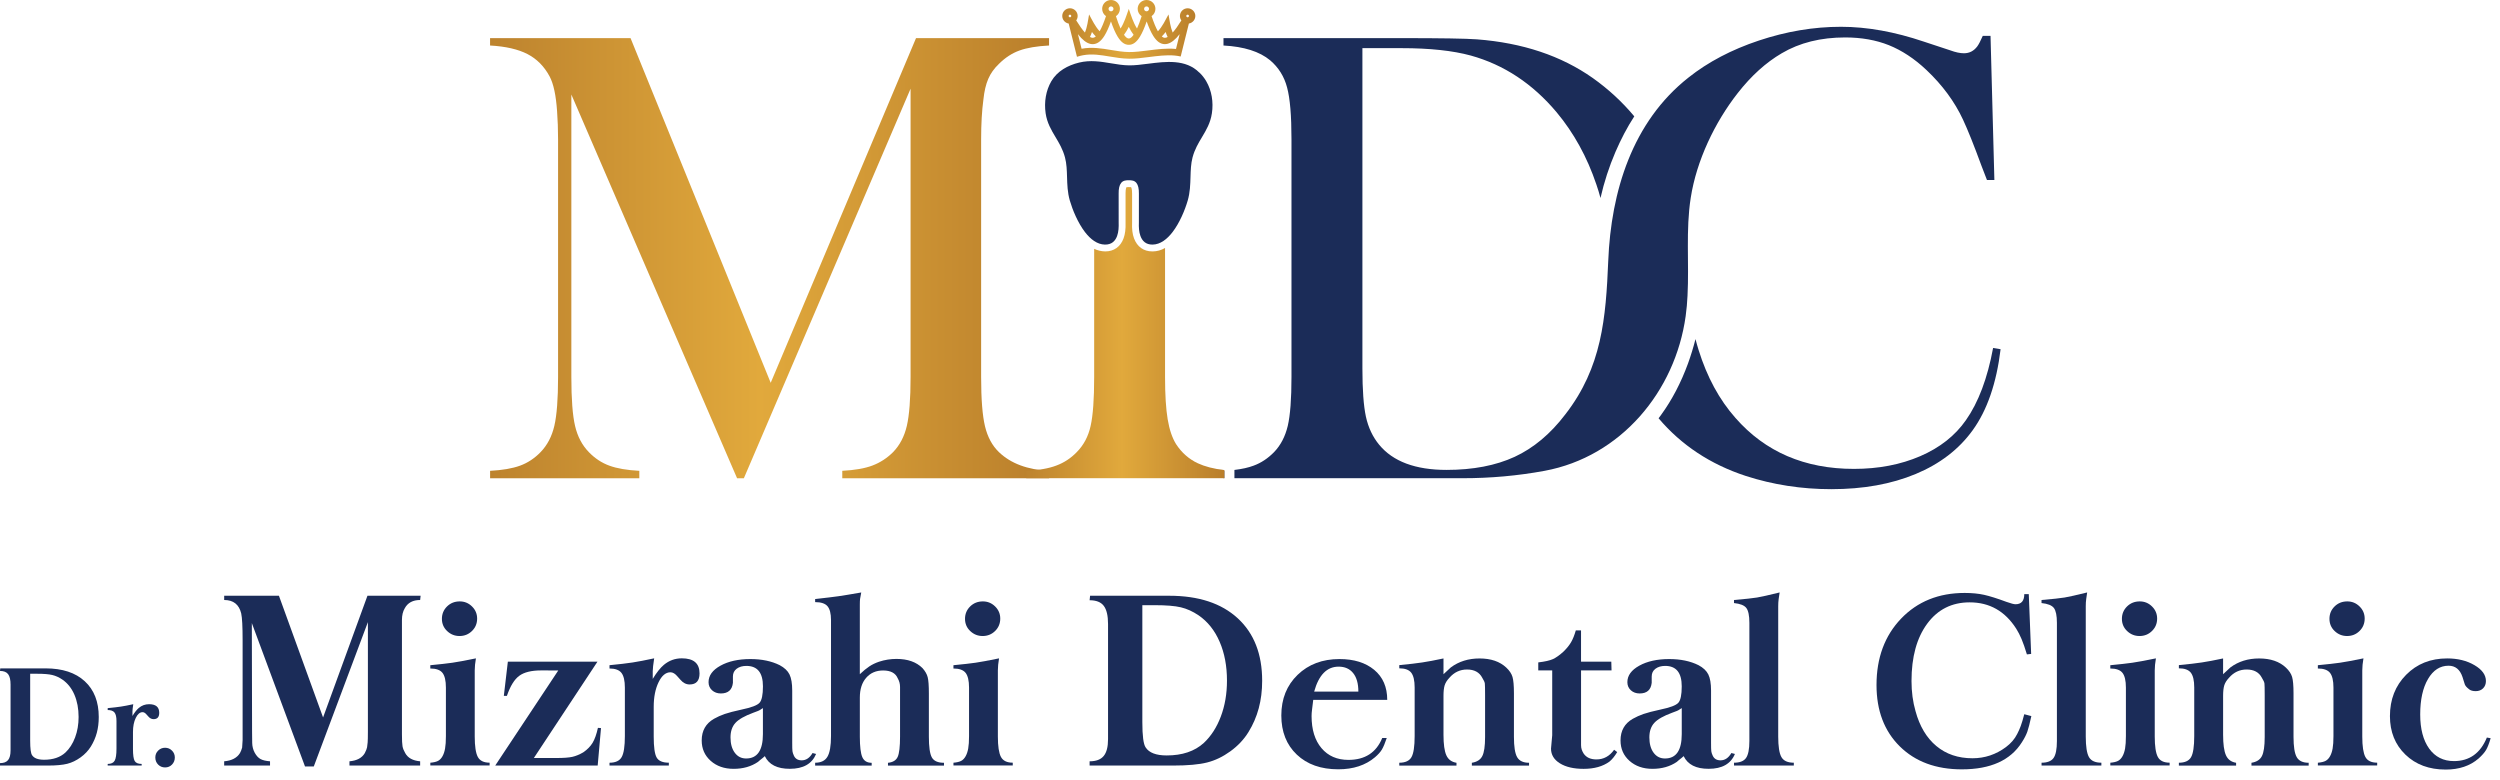 <svg xmlns="http://www.w3.org/2000/svg" width="157" height="49" viewBox="0 0 157 49" fill="none"><path d="M14.079 37.68V37.413H17.517L20.289 45.057L23.076 37.413H26.415L26.385 37.68C25.93 37.68 25.608 37.852 25.42 38.197C25.301 38.395 25.242 38.641 25.242 38.936V40.859V42.752V45.947V46.109C25.242 46.484 25.254 46.737 25.279 46.87C25.304 47.004 25.36 47.144 25.447 47.293C25.613 47.599 25.926 47.77 26.385 47.81V48.077H21.946V47.81C22.411 47.77 22.733 47.599 22.911 47.293C22.99 47.135 23.037 47.014 23.052 46.931C23.067 46.847 23.079 46.744 23.089 46.62C23.099 46.497 23.104 46.272 23.104 45.947V39.069L19.705 48.136H19.155L15.815 39.129L15.83 45.947C15.83 46.194 15.832 46.43 15.838 46.657C15.843 46.883 15.897 47.091 16 47.278C16.104 47.464 16.226 47.596 16.364 47.67C16.502 47.744 16.7 47.79 16.958 47.81V48.077H14.078V47.81C14.549 47.77 14.88 47.599 15.071 47.291C15.121 47.202 15.166 47.09 15.206 46.951L15.236 46.477V45.945V42.745V40.212C15.236 39.353 15.207 38.79 15.148 38.524C15.013 37.961 14.656 37.68 14.079 37.68Z" fill="#1B2C58"></path><path d="M27.024 48.077V47.899C27.242 47.88 27.405 47.84 27.514 47.781C27.623 47.722 27.714 47.626 27.789 47.492C27.863 47.359 27.917 47.196 27.951 47.005C27.986 46.812 28.003 46.554 28.003 46.228V44.882V43.181C28.003 42.747 27.931 42.439 27.788 42.256C27.644 42.074 27.389 41.982 27.023 41.982V41.775C27.64 41.716 28.102 41.664 28.411 41.619C28.719 41.575 29.212 41.484 29.888 41.345C29.838 41.631 29.813 41.882 29.813 42.099V46.255C29.813 46.866 29.878 47.293 30.006 47.534C30.135 47.776 30.383 47.896 30.748 47.896V48.073H27.024V48.077ZM27.752 38.862C27.752 38.557 27.859 38.298 28.073 38.086C28.288 37.874 28.554 37.768 28.873 37.768C29.172 37.768 29.428 37.874 29.643 38.086C29.858 38.297 29.964 38.552 29.964 38.847C29.964 39.153 29.858 39.412 29.643 39.624C29.428 39.835 29.168 39.942 28.858 39.942C28.559 39.942 28.3 39.839 28.081 39.631C27.861 39.425 27.752 39.168 27.752 38.862Z" fill="#1B2C58"></path><path d="M31.1 48.077L35.06 42.105L33.989 42.102C33.374 42.102 32.914 42.215 32.607 42.442C32.3 42.669 32.042 43.088 31.834 43.699H31.641L31.893 41.554H37.52L33.526 47.603H34.952C35.397 47.603 35.729 47.578 35.947 47.529C36.165 47.479 36.392 47.386 36.629 47.247C36.887 47.07 37.082 46.87 37.216 46.648C37.349 46.426 37.461 46.113 37.55 45.709L37.743 45.724L37.535 48.076H31.1V48.077Z" fill="#1B2C58"></path><path d="M38.277 48.077V47.899C38.653 47.899 38.907 47.781 39.041 47.545C39.175 47.309 39.242 46.869 39.242 46.228V44.882V43.181C39.242 42.747 39.169 42.439 39.026 42.256C38.883 42.074 38.632 41.982 38.277 41.982V41.774C38.89 41.715 39.375 41.658 39.731 41.603C40.087 41.548 40.537 41.461 41.082 41.343C41.023 41.729 40.992 41.996 40.992 42.145V42.634C41.239 42.229 41.472 41.936 41.69 41.754C42.017 41.481 42.393 41.343 42.818 41.343C43.56 41.343 43.931 41.659 43.931 42.289C43.931 42.754 43.723 42.984 43.308 42.984C43.09 42.984 42.898 42.886 42.729 42.687L42.551 42.488C42.403 42.309 42.255 42.219 42.106 42.219C41.81 42.219 41.559 42.428 41.357 42.847C41.154 43.266 41.053 43.781 41.053 44.393V46.256C41.053 46.917 41.114 47.356 41.238 47.572C41.362 47.789 41.617 47.897 42.003 47.897V48.075H38.277V48.077Z" fill="#1B2C58"></path><path d="M48.03 47.485C47.971 47.543 47.872 47.626 47.734 47.732C47.665 47.79 47.62 47.828 47.6 47.848C47.174 48.138 46.664 48.283 46.071 48.283C45.487 48.283 45.007 48.115 44.631 47.781C44.255 47.447 44.067 47.019 44.067 46.498C44.067 45.888 44.325 45.435 44.839 45.14C45.047 45.022 45.273 44.921 45.515 44.837C45.758 44.753 46.106 44.663 46.562 44.564C47.175 44.437 47.554 44.294 47.697 44.136C47.841 43.979 47.913 43.634 47.913 43.103C47.913 42.247 47.567 41.819 46.873 41.819C46.626 41.819 46.423 41.878 46.264 41.996C46.106 42.114 46.027 42.278 46.027 42.484V42.883C45.977 43.327 45.724 43.549 45.27 43.549C45.048 43.549 44.864 43.483 44.717 43.35C44.571 43.216 44.497 43.047 44.497 42.839C44.497 42.425 44.747 42.08 45.247 41.804C45.747 41.528 46.372 41.389 47.125 41.389C47.837 41.389 48.451 41.517 48.965 41.773C49.261 41.931 49.468 42.125 49.581 42.356C49.694 42.587 49.751 42.924 49.751 43.367V46.628C49.751 46.913 49.755 47.095 49.766 47.173C49.776 47.252 49.806 47.345 49.856 47.454C49.945 47.65 50.108 47.749 50.345 47.749C50.622 47.749 50.85 47.596 51.028 47.29L51.251 47.348C50.993 47.97 50.444 48.281 49.603 48.281C48.812 48.284 48.287 48.018 48.03 47.485ZM47.911 46.101V44.468L47.703 44.6C47.683 44.609 47.653 44.625 47.613 44.644C47.464 44.703 47.361 44.743 47.301 44.762C46.767 44.959 46.396 45.169 46.188 45.395C45.98 45.62 45.876 45.925 45.876 46.308C45.876 46.71 45.966 47.032 46.144 47.272C46.322 47.513 46.56 47.633 46.856 47.633C47.559 47.633 47.911 47.123 47.911 46.101Z" fill="#1B2C58"></path><path d="M51.191 48.077V47.899C51.558 47.899 51.815 47.774 51.963 47.522C52.112 47.271 52.187 46.839 52.187 46.228V42.752V39.04V38.936C52.187 38.532 52.113 38.243 51.968 38.072C51.822 37.899 51.563 37.813 51.191 37.813V37.62C51.888 37.542 52.375 37.483 52.653 37.443C52.931 37.404 53.409 37.325 54.086 37.207C54.046 37.395 54.022 37.53 54.012 37.614C54.002 37.698 53.997 37.814 53.997 37.962V42.34C54.215 42.133 54.413 41.971 54.591 41.852C54.769 41.734 54.971 41.635 55.2 41.557C55.556 41.439 55.922 41.38 56.298 41.38C57.001 41.38 57.546 41.572 57.932 41.957C58.1 42.145 58.209 42.334 58.258 42.526C58.308 42.718 58.333 43.061 58.333 43.554V46.26C58.333 46.902 58.394 47.336 58.518 47.562C58.642 47.789 58.897 47.903 59.283 47.903V48.08H55.765V47.903C56.071 47.874 56.275 47.75 56.374 47.533C56.473 47.316 56.523 46.892 56.523 46.261V43.614V43.14C56.523 42.943 56.473 42.761 56.375 42.593C56.237 42.268 55.932 42.106 55.46 42.106C55.017 42.106 54.663 42.259 54.397 42.565C54.13 42.87 53.998 43.284 53.998 43.807V46.263C53.998 46.883 54.05 47.313 54.154 47.549C54.258 47.786 54.453 47.904 54.741 47.904V48.081H51.191V48.077Z" fill="#1B2C58"></path><path d="M59.877 48.077V47.899C60.095 47.88 60.257 47.84 60.366 47.781C60.475 47.722 60.567 47.626 60.641 47.492C60.716 47.359 60.77 47.196 60.804 47.005C60.839 46.812 60.856 46.554 60.856 46.228V44.882V43.181C60.856 42.747 60.783 42.439 60.64 42.256C60.497 42.074 60.241 41.982 59.876 41.982V41.775C60.492 41.716 60.955 41.664 61.263 41.619C61.572 41.575 62.064 41.484 62.74 41.345C62.691 41.631 62.666 41.882 62.666 42.099V46.255C62.666 46.866 62.731 47.293 62.859 47.534C62.987 47.776 63.235 47.896 63.601 47.896V48.073H59.877V48.077ZM60.603 38.862C60.603 38.557 60.71 38.298 60.925 38.086C61.139 37.874 61.406 37.768 61.725 37.768C62.023 37.768 62.28 37.874 62.495 38.086C62.709 38.297 62.816 38.552 62.816 38.847C62.816 39.153 62.709 39.412 62.495 39.624C62.28 39.835 62.019 39.942 61.71 39.942C61.411 39.942 61.151 39.839 60.932 39.631C60.713 39.425 60.603 39.168 60.603 38.862Z" fill="#1B2C58"></path><path d="M68.428 47.81C68.833 47.81 69.127 47.7 69.311 47.477C69.494 47.255 69.585 46.903 69.585 46.419V45.946V42.751V39.513V39.188C69.585 38.666 69.496 38.285 69.318 38.049C69.14 37.813 68.843 37.695 68.428 37.695L68.457 37.413H73.43C75.27 37.413 76.703 37.884 77.728 38.826C78.752 39.768 79.264 41.076 79.264 42.752C79.264 43.373 79.192 43.95 79.048 44.483C78.905 45.016 78.689 45.513 78.402 45.977C78.116 46.441 77.737 46.841 77.267 47.182C76.797 47.522 76.31 47.757 75.805 47.884C75.301 48.012 74.588 48.077 73.667 48.077H68.427V47.81H68.428ZM72.495 38.005H71.739V45.353C71.739 46.212 71.808 46.74 71.947 46.938C72.164 47.274 72.604 47.442 73.268 47.442C74.248 47.442 75.025 47.18 75.599 46.657C76.054 46.232 76.411 45.679 76.668 44.997C76.925 44.316 77.054 43.566 77.054 42.746C77.054 41.828 76.901 41.014 76.593 40.303C76.286 39.591 75.846 39.038 75.272 38.643C74.905 38.396 74.534 38.228 74.158 38.139C73.782 38.049 73.227 38.005 72.495 38.005Z" fill="#1B2C58"></path><path d="M87.118 43.95H82.471C82.441 44.206 82.416 44.41 82.397 44.561C82.376 44.714 82.367 44.848 82.367 44.966C82.367 45.821 82.575 46.493 82.99 46.984C83.405 47.475 83.97 47.721 84.682 47.721C85.722 47.721 86.429 47.263 86.805 46.345H87.088C86.979 46.671 86.877 46.912 86.784 47.07C86.69 47.228 86.543 47.39 86.346 47.558C85.752 48.06 84.985 48.312 84.045 48.312C82.956 48.312 82.088 48.005 81.439 47.389C80.791 46.774 80.467 45.955 80.467 44.932C80.467 43.889 80.809 43.038 81.491 42.379C82.174 41.719 83.05 41.389 84.118 41.389C85.028 41.389 85.756 41.615 86.3 42.066C86.845 42.519 87.118 43.147 87.118 43.95ZM84.067 41.865C83.33 41.865 82.818 42.388 82.529 43.433H85.305C85.305 42.925 85.195 42.538 84.977 42.269C84.759 41.999 84.455 41.865 84.067 41.865Z" fill="#1B2C58"></path><path d="M87.875 48.077V47.899C88.251 47.899 88.505 47.783 88.639 47.551C88.773 47.319 88.84 46.877 88.84 46.225V44.876V43.171C88.84 42.736 88.767 42.428 88.624 42.244C88.481 42.062 88.231 41.971 87.875 41.971V41.769C88.482 41.711 88.962 41.656 89.314 41.602C89.667 41.55 90.112 41.465 90.651 41.35V41.557V41.972V42.341L91.112 41.913C91.619 41.538 92.22 41.351 92.915 41.351C93.63 41.351 94.19 41.543 94.598 41.928C94.796 42.115 94.926 42.31 94.985 42.512C95.044 42.714 95.075 43.056 95.075 43.54V46.275C95.075 46.887 95.141 47.311 95.275 47.547C95.409 47.783 95.659 47.902 96.024 47.902V48.079H92.432V47.902C92.749 47.852 92.967 47.715 93.085 47.487C93.204 47.26 93.263 46.861 93.263 46.289V43.657C93.263 43.253 93.258 43.009 93.248 42.924C93.238 42.84 93.183 42.72 93.084 42.562C92.905 42.218 92.586 42.045 92.129 42.045C91.691 42.045 91.323 42.218 91.024 42.562C90.874 42.72 90.775 42.878 90.725 43.036C90.676 43.194 90.651 43.416 90.651 43.702V46.142C90.651 46.734 90.71 47.163 90.829 47.429C90.947 47.695 91.161 47.853 91.467 47.903V48.08H87.875V48.077Z" fill="#1B2C58"></path><path d="M96.603 41.599C97.019 41.55 97.326 41.481 97.523 41.392C97.721 41.302 97.949 41.14 98.205 40.904C98.404 40.706 98.557 40.515 98.666 40.327C98.775 40.14 98.874 39.893 98.962 39.587H99.289V41.554H101.19L101.205 42.1H99.29V46.054V46.792C99.29 46.901 99.305 46.996 99.334 47.08C99.363 47.164 99.403 47.244 99.453 47.324C99.621 47.57 99.888 47.692 100.254 47.692C100.709 47.692 101.08 47.49 101.367 47.085L101.56 47.231C101.402 47.495 101.238 47.694 101.071 47.831C100.655 48.133 100.116 48.284 99.453 48.284C98.83 48.284 98.332 48.168 97.961 47.937C97.59 47.706 97.404 47.399 97.404 47.014L97.479 46.173V45.258V42.102H96.603V41.599Z" fill="#1B2C58"></path><path d="M105.733 47.485C105.674 47.543 105.574 47.626 105.435 47.732C105.366 47.79 105.321 47.828 105.302 47.848C104.876 48.138 104.366 48.283 103.773 48.283C103.188 48.283 102.709 48.115 102.332 47.781C101.956 47.447 101.769 47.019 101.769 46.498C101.769 45.888 102.025 45.435 102.54 45.14C102.749 45.022 102.973 44.921 103.215 44.837C103.458 44.753 103.806 44.663 104.262 44.564C104.876 44.437 105.254 44.294 105.398 44.136C105.541 43.979 105.613 43.634 105.613 43.103C105.613 42.247 105.267 41.819 104.574 41.819C104.326 41.819 104.123 41.878 103.965 41.996C103.806 42.114 103.727 42.278 103.727 42.484V42.883C103.677 43.327 103.425 43.549 102.971 43.549C102.749 43.549 102.564 43.483 102.418 43.35C102.271 43.216 102.199 43.047 102.199 42.839C102.199 42.425 102.449 42.08 102.948 41.804C103.447 41.528 104.074 41.389 104.826 41.389C105.539 41.389 106.152 41.517 106.666 41.773C106.964 41.931 107.169 42.125 107.283 42.356C107.397 42.587 107.454 42.924 107.454 43.367V46.628C107.454 46.913 107.458 47.095 107.469 47.173C107.478 47.252 107.507 47.345 107.558 47.454C107.648 47.65 107.81 47.749 108.048 47.749C108.325 47.749 108.552 47.596 108.73 47.29L108.953 47.348C108.696 47.97 108.147 48.281 107.306 48.281C106.514 48.284 105.99 48.018 105.733 47.485ZM105.614 46.101V44.468L105.406 44.6C105.386 44.609 105.357 44.625 105.317 44.644C105.168 44.703 105.064 44.743 105.005 44.762C104.47 44.959 104.099 45.169 103.891 45.395C103.683 45.62 103.58 45.925 103.58 46.308C103.58 46.71 103.669 47.032 103.847 47.272C104.025 47.513 104.262 47.633 104.56 47.633C105.263 47.633 105.614 47.123 105.614 46.101Z" fill="#1B2C58"></path><path d="M108.895 37.872V37.68C109.595 37.62 110.077 37.569 110.343 37.524C110.608 37.48 111.081 37.373 111.761 37.206C111.74 37.334 111.721 37.47 111.701 37.613C111.681 37.756 111.672 37.906 111.672 38.064V46.257C111.672 46.878 111.739 47.308 111.873 47.544C112.006 47.78 112.266 47.898 112.652 47.898V48.076H108.896V47.898C109.258 47.898 109.51 47.8 109.65 47.602C109.79 47.405 109.861 47.05 109.861 46.538V46.227V43.654V39.114C109.861 38.66 109.797 38.35 109.67 38.182C109.543 38.015 109.284 37.912 108.895 37.872Z" fill="#1B2C58"></path><path d="M127.125 37.31H127.407L127.556 41.067L127.289 41.096C127.17 40.702 127.059 40.382 126.955 40.135C126.851 39.889 126.739 39.672 126.62 39.484C125.917 38.38 124.943 37.828 123.695 37.828C122.577 37.828 121.689 38.274 121.03 39.166C120.371 40.059 120.043 41.258 120.043 42.767C120.043 43.447 120.127 44.079 120.295 44.661C120.553 45.607 120.987 46.338 121.602 46.85C122.215 47.362 122.972 47.619 123.873 47.619C124.259 47.619 124.628 47.56 124.979 47.442C125.331 47.324 125.662 47.149 125.973 46.917C126.285 46.685 126.52 46.412 126.679 46.096C126.757 45.948 126.832 45.78 126.902 45.593C126.971 45.407 127.045 45.159 127.124 44.853L127.569 44.971C127.47 45.425 127.386 45.75 127.317 45.948C127.248 46.145 127.133 46.367 126.975 46.614C126.262 47.748 125.005 48.315 123.205 48.315C121.581 48.315 120.283 47.835 119.307 46.873C118.333 45.911 117.845 44.627 117.845 43.02C117.845 41.314 118.36 39.924 119.389 38.849C120.419 37.775 121.749 37.237 123.383 37.237C123.838 37.237 124.244 37.277 124.6 37.355C124.956 37.435 125.426 37.582 126.01 37.799C126.287 37.898 126.475 37.947 126.574 37.947C126.942 37.946 127.125 37.734 127.125 37.31Z" fill="#1B2C58"></path><path d="M128.208 37.872V37.68C128.908 37.62 129.39 37.569 129.656 37.524C129.922 37.48 130.395 37.373 131.074 37.206C131.054 37.334 131.034 37.47 131.015 37.613C130.994 37.756 130.986 37.906 130.986 38.064V46.257C130.986 46.878 131.053 47.308 131.186 47.544C131.32 47.78 131.58 47.898 131.966 47.898V48.076H128.21V47.898C128.572 47.898 128.823 47.8 128.963 47.602C129.103 47.405 129.174 47.05 129.174 46.538V46.227V43.654V39.114C129.174 38.66 129.111 38.35 128.984 38.182C128.856 38.015 128.599 37.912 128.208 37.872Z" fill="#1B2C58"></path><path d="M132.528 48.077V47.899C132.746 47.88 132.909 47.84 133.018 47.781C133.127 47.722 133.218 47.626 133.293 47.492C133.367 47.359 133.421 47.196 133.456 47.005C133.49 46.812 133.507 46.554 133.507 46.228V44.882V43.181C133.507 42.747 133.435 42.439 133.292 42.256C133.148 42.074 132.893 41.982 132.527 41.982V41.775C133.144 41.716 133.607 41.664 133.915 41.619C134.223 41.575 134.716 41.484 135.392 41.345C135.342 41.631 135.318 41.882 135.318 42.099V46.255C135.318 46.866 135.382 47.293 135.511 47.534C135.639 47.776 135.887 47.896 136.253 47.896V48.073H132.528V48.077ZM133.256 38.862C133.256 38.557 133.363 38.298 133.577 38.086C133.792 37.874 134.058 37.768 134.377 37.768C134.676 37.768 134.933 37.874 135.147 38.086C135.362 38.297 135.468 38.552 135.468 38.847C135.468 39.153 135.362 39.412 135.147 39.624C134.933 39.835 134.672 39.942 134.362 39.942C134.063 39.942 133.804 39.839 133.585 39.631C133.365 39.425 133.256 39.168 133.256 38.862Z" fill="#1B2C58"></path><path d="M136.833 48.077V47.899C137.21 47.899 137.464 47.783 137.598 47.551C137.732 47.319 137.798 46.877 137.798 46.225V44.876V43.171C137.798 42.736 137.726 42.428 137.583 42.244C137.439 42.062 137.189 41.971 136.833 41.971V41.769C137.44 41.711 137.92 41.656 138.273 41.602C138.625 41.55 139.072 41.465 139.61 41.35V41.557V41.972V42.341L140.071 41.913C140.578 41.538 141.178 41.351 141.874 41.351C142.589 41.351 143.149 41.543 143.557 41.928C143.755 42.115 143.884 42.31 143.944 42.512C144.003 42.714 144.033 43.056 144.033 43.54V46.275C144.033 46.887 144.1 47.311 144.234 47.547C144.367 47.783 144.618 47.902 144.984 47.902V48.079H141.392V47.902C141.709 47.852 141.927 47.715 142.045 47.487C142.164 47.26 142.223 46.861 142.223 46.289V43.657C142.223 43.253 142.218 43.009 142.208 42.924C142.198 42.84 142.143 42.72 142.044 42.562C141.865 42.218 141.546 42.045 141.089 42.045C140.651 42.045 140.282 42.218 139.984 42.562C139.834 42.72 139.735 42.878 139.685 43.036C139.636 43.194 139.611 43.416 139.611 43.702V46.142C139.611 46.734 139.67 47.163 139.789 47.429C139.907 47.695 140.121 47.853 140.427 47.903V48.08H136.833V48.077Z" fill="#1B2C58"></path><path d="M145.562 48.077V47.899C145.78 47.88 145.942 47.84 146.051 47.781C146.16 47.722 146.252 47.626 146.326 47.492C146.401 47.359 146.455 47.196 146.489 47.005C146.524 46.812 146.541 46.554 146.541 46.228V44.882V43.181C146.541 42.747 146.469 42.439 146.325 42.256C146.182 42.074 145.926 41.982 145.561 41.982V41.775C146.177 41.716 146.64 41.664 146.948 41.619C147.257 41.575 147.749 41.484 148.425 41.345C148.376 41.631 148.351 41.882 148.351 42.099V46.255C148.351 46.866 148.416 47.293 148.544 47.534C148.672 47.776 148.92 47.896 149.287 47.896V48.073H145.562V48.077ZM146.29 38.862C146.29 38.557 146.396 38.298 146.611 38.086C146.825 37.874 147.092 37.768 147.411 37.768C147.709 37.768 147.966 37.874 148.181 38.086C148.395 38.297 148.502 38.552 148.502 38.847C148.502 39.153 148.395 39.412 148.181 39.624C147.966 39.835 147.705 39.942 147.396 39.942C147.097 39.942 146.837 39.839 146.618 39.631C146.4 39.425 146.29 39.168 146.29 38.862Z" fill="#1B2C58"></path><path d="M156.176 46.317L156.413 46.361C156.314 46.696 156.218 46.944 156.123 47.101C156.029 47.259 155.873 47.437 155.655 47.634C155.121 48.097 154.433 48.329 153.592 48.329C152.552 48.329 151.708 48.017 151.06 47.39C150.412 46.764 150.088 45.959 150.088 44.973C150.088 43.928 150.426 43.063 151.105 42.377C151.783 41.691 152.641 41.349 153.68 41.349C154.343 41.349 154.915 41.489 155.395 41.771C155.875 42.052 156.116 42.384 156.116 42.769C156.116 42.956 156.056 43.109 155.938 43.227C155.819 43.345 155.666 43.404 155.477 43.404C155.3 43.404 155.164 43.368 155.069 43.294C154.975 43.22 154.908 43.158 154.868 43.109C154.828 43.06 154.801 43.012 154.786 42.968C154.771 42.924 154.724 42.774 154.645 42.517C154.487 42.044 154.194 41.807 153.77 41.807C153.235 41.807 152.805 42.085 152.478 42.643C152.151 43.2 151.989 43.943 151.989 44.868C151.989 45.776 152.176 46.49 152.552 47.013C152.929 47.536 153.448 47.797 154.111 47.797C155.083 47.795 155.771 47.302 156.176 46.317Z" fill="#1B2C58"></path><path d="M0 47.924C0.232 47.924 0.401 47.861 0.506 47.734C0.61 47.607 0.663 47.405 0.663 47.128V46.858V45.029V43.176V42.99C0.663 42.691 0.612 42.473 0.51 42.338C0.408 42.203 0.238 42.135 0 42.135L0.017 41.974H2.864C3.917 41.974 4.737 42.243 5.323 42.782C5.909 43.322 6.202 44.07 6.202 45.029C6.202 45.385 6.161 45.715 6.08 46.02C5.998 46.325 5.874 46.609 5.71 46.875C5.546 47.14 5.329 47.37 5.06 47.564C4.79 47.759 4.512 47.893 4.223 47.966C3.934 48.039 3.527 48.077 2.999 48.077H0V47.924ZM2.329 42.312H1.895V46.517C1.895 47.009 1.935 47.312 2.014 47.425C2.139 47.617 2.39 47.712 2.77 47.712C3.33 47.712 3.776 47.562 4.103 47.264C4.364 47.021 4.568 46.704 4.715 46.314C4.862 45.924 4.936 45.495 4.936 45.025C4.936 44.5 4.847 44.034 4.673 43.627C4.497 43.22 4.245 42.904 3.917 42.677C3.708 42.535 3.495 42.44 3.28 42.389C3.065 42.338 2.748 42.312 2.329 42.312Z" fill="#1B2C58"></path><path d="M6.763 48.077V47.975C6.979 47.975 7.124 47.907 7.201 47.772C7.277 47.636 7.315 47.385 7.315 47.019V46.248V45.275C7.315 45.027 7.274 44.851 7.192 44.747C7.11 44.643 6.967 44.59 6.763 44.59V44.471C7.115 44.437 7.392 44.404 7.596 44.373C7.799 44.342 8.057 44.293 8.369 44.224C8.334 44.445 8.318 44.598 8.318 44.683V44.963C8.459 44.731 8.593 44.563 8.717 44.459C8.903 44.302 9.119 44.224 9.363 44.224C9.787 44.224 10 44.404 10 44.765C10 45.031 9.881 45.163 9.643 45.163C9.518 45.163 9.408 45.106 9.312 44.992L9.209 44.878C9.124 44.775 9.039 44.724 8.955 44.724C8.785 44.724 8.642 44.845 8.526 45.084C8.409 45.324 8.351 45.619 8.351 45.969V47.036C8.351 47.414 8.387 47.665 8.458 47.789C8.529 47.913 8.675 47.975 8.896 47.975V48.077H6.763Z" fill="#1B2C58"></path><path d="M9.754 47.569C9.754 47.399 9.813 47.255 9.933 47.137C10.052 47.019 10.196 46.959 10.366 46.959C10.537 46.959 10.681 47.018 10.8 47.137C10.918 47.255 10.979 47.399 10.979 47.569C10.979 47.744 10.92 47.892 10.804 48.013C10.688 48.135 10.542 48.195 10.366 48.195C10.196 48.195 10.052 48.136 9.933 48.018C9.814 47.899 9.754 47.749 9.754 47.569Z" fill="#1B2C58"></path><path d="M65.883 2.857C65.111 2.898 64.49 3.002 64.023 3.172C63.555 3.34 63.125 3.621 62.733 4.012C62.434 4.295 62.211 4.609 62.062 4.954C61.913 5.297 61.811 5.733 61.757 6.26C61.662 6.962 61.615 7.792 61.615 8.75V23.675C61.615 25.066 61.696 26.098 61.858 26.773C62.021 27.449 62.312 27.988 62.733 28.393C63.478 29.108 64.528 29.5 65.883 29.567V30.033H52.895V29.567C53.681 29.526 54.315 29.416 54.796 29.233C55.276 29.05 55.707 28.771 56.086 28.393C56.506 27.961 56.794 27.411 56.95 26.742C57.105 26.074 57.184 25.052 57.184 23.675V5.571L46.715 30.033H46.288L35.881 5.935V23.675C35.881 25.066 35.959 26.091 36.115 26.753C36.27 27.415 36.559 27.961 36.979 28.393C37.358 28.785 37.788 29.069 38.269 29.244C38.75 29.42 39.377 29.527 40.149 29.568V30.034H30.778V29.568C31.55 29.527 32.178 29.42 32.658 29.244C33.139 29.069 33.569 28.785 33.949 28.393C34.368 27.961 34.657 27.411 34.813 26.742C34.968 26.074 35.047 25.052 35.047 23.675V8.75C35.047 8.13 35.026 7.542 34.985 6.989C34.917 5.99 34.762 5.261 34.517 4.802C34.179 4.168 33.714 3.699 33.124 3.395C32.535 3.091 31.752 2.913 30.776 2.858V2.393H39.598L48.4 24.041L57.527 2.393H65.881V2.857H65.883Z" fill="url(#paint0_linear_3_24)"></path><path d="M125.166 21.853C124.814 23.755 124.246 25.268 123.459 26.388C122.781 27.36 121.826 28.114 120.594 28.646C119.36 29.179 117.972 29.446 116.428 29.446C113.336 29.446 110.856 28.38 108.987 26.246C107.972 25.1 107.199 23.675 106.67 21.974C106.601 21.752 106.536 21.526 106.477 21.294C106.345 21.813 106.189 22.325 106.008 22.824C105.568 24.029 105 25.118 104.317 26.055C104.264 26.128 104.212 26.197 104.159 26.268C105.587 27.954 107.414 29.162 109.638 29.89C111.344 30.442 113.134 30.72 115.005 30.72C117.01 30.72 118.775 30.404 120.3 29.769C121.826 29.134 123.022 28.215 123.888 27.014C124.795 25.759 125.379 24.065 125.637 21.931L125.166 21.853Z" fill="#1B2C58"></path><path d="M76.836 29.568C76.853 29.568 76.87 29.568 76.887 29.564V30.032H76.836V29.568Z" fill="#1B2C58"></path><path d="M125.247 11.303H124.781C124.634 10.912 124.518 10.611 124.436 10.409C123.962 9.116 123.574 8.148 123.276 7.512C122.75 6.382 121.982 5.341 120.981 4.396C120.222 3.679 119.431 3.163 118.621 2.837C117.81 2.514 116.895 2.351 115.877 2.351C114.346 2.351 113.017 2.682 111.895 3.344C110.903 3.924 109.98 4.757 109.13 5.845C107.685 7.689 106.541 10.091 106.179 12.416C105.86 14.45 106.084 16.52 105.976 18.571C105.955 18.996 105.92 19.426 105.86 19.851C105.204 24.591 101.779 28.683 96.999 29.568C95.32 29.878 93.604 30.032 91.856 30.032H77.522V29.512C78 29.456 78.401 29.366 78.729 29.242C79.199 29.07 79.626 28.786 80.01 28.395C80.428 27.961 80.713 27.412 80.872 26.744C81.028 26.074 81.105 25.051 81.105 23.676V8.75C81.105 7.264 81.015 6.18 80.829 5.493C80.648 4.801 80.29 4.234 79.764 3.786C79.1 3.236 78.124 2.927 76.835 2.858V2.394H88.017C90.498 2.394 92.072 2.42 92.754 2.471C95.61 2.691 98.039 3.498 100.032 4.904C101.006 5.596 101.874 6.395 102.633 7.307C102.185 7.994 101.797 8.742 101.452 9.538C101.055 10.461 100.74 11.429 100.511 12.435C100.438 12.151 100.348 11.867 100.253 11.588C99.671 9.86 98.838 8.348 97.755 7.05C96.25 5.258 94.454 4.068 92.366 3.488C91.228 3.178 89.778 3.024 88.018 3.024H85.559V23.149C85.559 24.473 85.632 25.479 85.779 26.167C85.93 26.854 86.21 27.443 86.611 27.929C87.478 28.982 88.889 29.51 90.843 29.51C92.508 29.51 93.936 29.235 95.118 28.69C96.303 28.14 97.365 27.255 98.301 26.025C100.601 23.064 100.847 19.991 100.998 16.376C101.174 12.04 102.498 7.656 106.041 4.867C107.27 3.891 108.746 3.117 110.458 2.546C112.176 1.974 113.892 1.682 115.614 1.682C117.254 1.682 118.987 1.996 120.817 2.614L122.483 3.164C122.81 3.285 123.095 3.345 123.336 3.345C123.677 3.345 123.953 3.203 124.169 2.919C124.268 2.786 124.38 2.563 124.518 2.253H125.005L125.247 11.303Z" fill="#1B2C58"></path><path d="M75.218 29.091C74.661 28.829 74.209 28.43 73.855 27.888C73.613 27.497 73.437 26.977 73.329 26.328C73.221 25.679 73.165 24.798 73.165 23.676V15.574C72.919 15.716 72.665 15.785 72.397 15.789H72.367C71.819 15.789 71.414 15.497 71.216 14.968C71.116 14.698 71.078 14.38 71.095 13.967V12.162C71.099 11.844 71.034 11.758 71.03 11.754C71.026 11.754 70.991 11.749 70.888 11.749C70.784 11.749 70.75 11.754 70.741 11.758C70.741 11.758 70.685 11.839 70.685 12.127V13.98C70.698 14.38 70.659 14.698 70.56 14.968C70.366 15.497 69.956 15.789 69.409 15.789C69.167 15.785 68.934 15.729 68.714 15.626V23.676C68.714 25.064 68.641 26.091 68.49 26.753C68.344 27.415 68.05 27.96 67.619 28.395C67.252 28.773 66.83 29.053 66.347 29.233C65.868 29.418 65.234 29.529 64.448 29.568V30.032H76.89V29.521C76.215 29.444 75.659 29.297 75.218 29.091Z" fill="url(#paint1_linear_3_24)"></path><path d="M75.753 5.104C75.636 4.902 75.492 4.718 75.322 4.556C75.322 4.556 75.319 4.558 75.318 4.559C74.464 3.702 73.208 3.861 72.091 4.004C71.667 4.058 71.267 4.109 70.907 4.105C70.52 4.101 70.136 4.036 69.765 3.974C69.13 3.868 68.475 3.758 67.768 3.93C67.054 4.104 66.396 4.464 66.022 5.104C65.683 5.686 65.563 6.409 65.666 7.115C65.757 7.724 66.018 8.16 66.29 8.615C66.515 8.991 66.748 9.381 66.882 9.89C66.986 10.283 66.998 10.694 67.01 11.111C67.024 11.592 67.038 12.084 67.184 12.592C67.354 13.179 67.688 13.99 68.136 14.574C68.485 15.028 68.906 15.352 69.387 15.36C69.813 15.368 70.038 15.135 70.154 14.82C70.249 14.562 70.261 14.255 70.252 13.982L70.251 12.165C70.245 11.851 70.297 11.626 70.408 11.488C70.531 11.334 70.704 11.319 70.887 11.319C71.07 11.319 71.244 11.334 71.367 11.488C71.476 11.626 71.528 11.851 71.523 12.165L71.522 13.982C71.512 14.255 71.524 14.561 71.62 14.82C71.735 15.134 71.962 15.368 72.386 15.36C72.867 15.352 73.289 15.027 73.637 14.574C74.085 13.99 74.42 13.179 74.589 12.592C74.736 12.084 74.75 11.592 74.764 11.111C74.777 10.694 74.788 10.283 74.891 9.89C75.025 9.381 75.258 8.991 75.484 8.615C75.755 8.16 76.016 7.724 76.107 7.115C76.214 6.409 76.094 5.686 75.753 5.104Z" fill="#1B2C58"></path><path d="M67.114 1.479L67.533 3.161L67.634 3.566C67.71 3.542 67.787 3.521 67.867 3.5C67.919 3.488 67.97 3.477 68.022 3.468C68.588 3.365 69.128 3.456 69.697 3.551C70.084 3.615 70.484 3.682 70.903 3.687C71.291 3.693 71.705 3.639 72.145 3.583C72.689 3.514 73.242 3.443 73.749 3.486C73.886 3.497 74.019 3.518 74.147 3.548L74.248 3.141L74.661 1.478C74.894 1.44 75.067 1.237 75.067 1.002C75.067 0.737 74.849 0.52 74.582 0.52C74.316 0.52 74.099 0.737 74.099 1.002C74.099 1.106 74.132 1.204 74.189 1.284C73.989 1.608 73.808 1.862 73.644 2.045C73.498 1.693 73.448 1.281 73.382 0.908C73.187 1.264 72.998 1.67 72.716 1.966C72.585 1.736 72.454 1.418 72.319 1.013C72.471 0.91 72.56 0.739 72.56 0.555C72.56 0.248 72.311 0 72.003 0C71.695 0 71.445 0.248 71.445 0.555C71.445 0.742 71.539 0.914 71.694 1.017C71.597 1.324 71.5 1.582 71.404 1.792C71.164 1.415 71.034 0.976 70.888 0.557C70.74 0.976 70.611 1.415 70.371 1.792C70.274 1.582 70.178 1.324 70.081 1.017C70.237 0.914 70.33 0.741 70.33 0.555C70.33 0.248 70.081 0 69.773 0C69.465 0 69.216 0.248 69.216 0.555C69.216 0.739 69.306 0.91 69.457 1.013C69.322 1.417 69.191 1.734 69.059 1.963C68.779 1.668 68.589 1.263 68.395 0.907C68.328 1.28 68.28 1.694 68.133 2.045C67.968 1.861 67.787 1.607 67.587 1.281C67.644 1.202 67.677 1.105 67.677 1.001C67.677 0.736 67.459 0.519 67.193 0.519C66.926 0.519 66.709 0.736 66.709 1.001C66.709 1.239 66.882 1.441 67.114 1.479ZM74.582 0.922C74.629 0.922 74.666 0.957 74.666 1.004C74.666 1.049 74.629 1.086 74.582 1.086C74.537 1.086 74.499 1.049 74.499 1.004C74.499 0.957 74.536 0.922 74.582 0.922ZM73.201 2.009C73.238 2.117 73.277 2.22 73.328 2.322C73.19 2.401 73.082 2.395 72.96 2.29C73.048 2.202 73.128 2.107 73.201 2.009ZM72.004 0.402C72.09 0.402 72.159 0.47 72.159 0.556C72.159 0.642 72.09 0.711 72.004 0.711C71.917 0.711 71.848 0.642 71.848 0.556C71.848 0.47 71.917 0.402 72.004 0.402ZM70.888 1.687C70.972 1.861 71.071 2.03 71.189 2.185C70.972 2.496 70.804 2.496 70.587 2.185C70.704 2.03 70.804 1.861 70.888 1.687ZM69.772 0.402C69.858 0.402 69.927 0.47 69.927 0.556C69.927 0.642 69.857 0.711 69.772 0.711C69.686 0.711 69.617 0.642 69.617 0.556C69.617 0.47 69.686 0.402 69.772 0.402ZM68.575 2.009C68.648 2.107 68.729 2.202 68.817 2.289C68.695 2.394 68.588 2.401 68.45 2.322C68.5 2.22 68.539 2.116 68.575 2.009ZM67.897 2.381C68.153 2.647 68.394 2.778 68.632 2.773C68.904 2.768 69.14 2.595 69.355 2.252C69.495 2.029 69.631 1.727 69.768 1.345C69.906 1.749 70.045 2.067 70.186 2.297C70.4 2.649 70.634 2.821 70.889 2.813C71.143 2.821 71.377 2.649 71.592 2.297C71.733 2.067 71.872 1.749 72.01 1.345C72.147 1.726 72.282 2.029 72.422 2.251C72.636 2.594 72.871 2.768 73.144 2.772C73.383 2.775 73.624 2.645 73.879 2.38C73.945 2.311 74.013 2.233 74.083 2.144L73.852 3.075C73.278 3.017 72.667 3.095 72.092 3.169C71.668 3.222 71.268 3.274 70.908 3.269C70.522 3.264 70.137 3.201 69.767 3.138C69.178 3.04 68.572 2.939 67.923 3.062L67.694 2.145C67.763 2.234 67.831 2.312 67.897 2.381ZM67.193 0.922C67.239 0.922 67.275 0.957 67.275 1.004C67.275 1.049 67.239 1.086 67.193 1.086C67.148 1.086 67.11 1.049 67.11 1.004C67.111 0.957 67.148 0.922 67.193 0.922Z" fill="url(#paint2_linear_3_24)"></path><defs><linearGradient id="paint0_linear_3_24" x1="30.779" y1="16.213" x2="65.883" y2="16.213" gradientUnits="userSpaceOnUse"><stop stop-color="#BD832E"></stop><stop offset="0.483" stop-color="#E1A93C"></stop><stop offset="1" stop-color="#B97E2B"></stop></linearGradient><linearGradient id="paint1_linear_3_24" x1="64.446" y1="20.891" x2="76.888" y2="20.891" gradientUnits="userSpaceOnUse"><stop stop-color="#BD832E"></stop><stop offset="0.483" stop-color="#E1A93C"></stop><stop offset="1" stop-color="#B97E2B"></stop></linearGradient><linearGradient id="paint2_linear_3_24" x1="66.709" y1="1.845" x2="75.066" y2="1.845" gradientUnits="userSpaceOnUse"><stop stop-color="#BD832E"></stop><stop offset="0.483" stop-color="#E1A93C"></stop><stop offset="1" stop-color="#B97E2B"></stop></linearGradient></defs></svg>